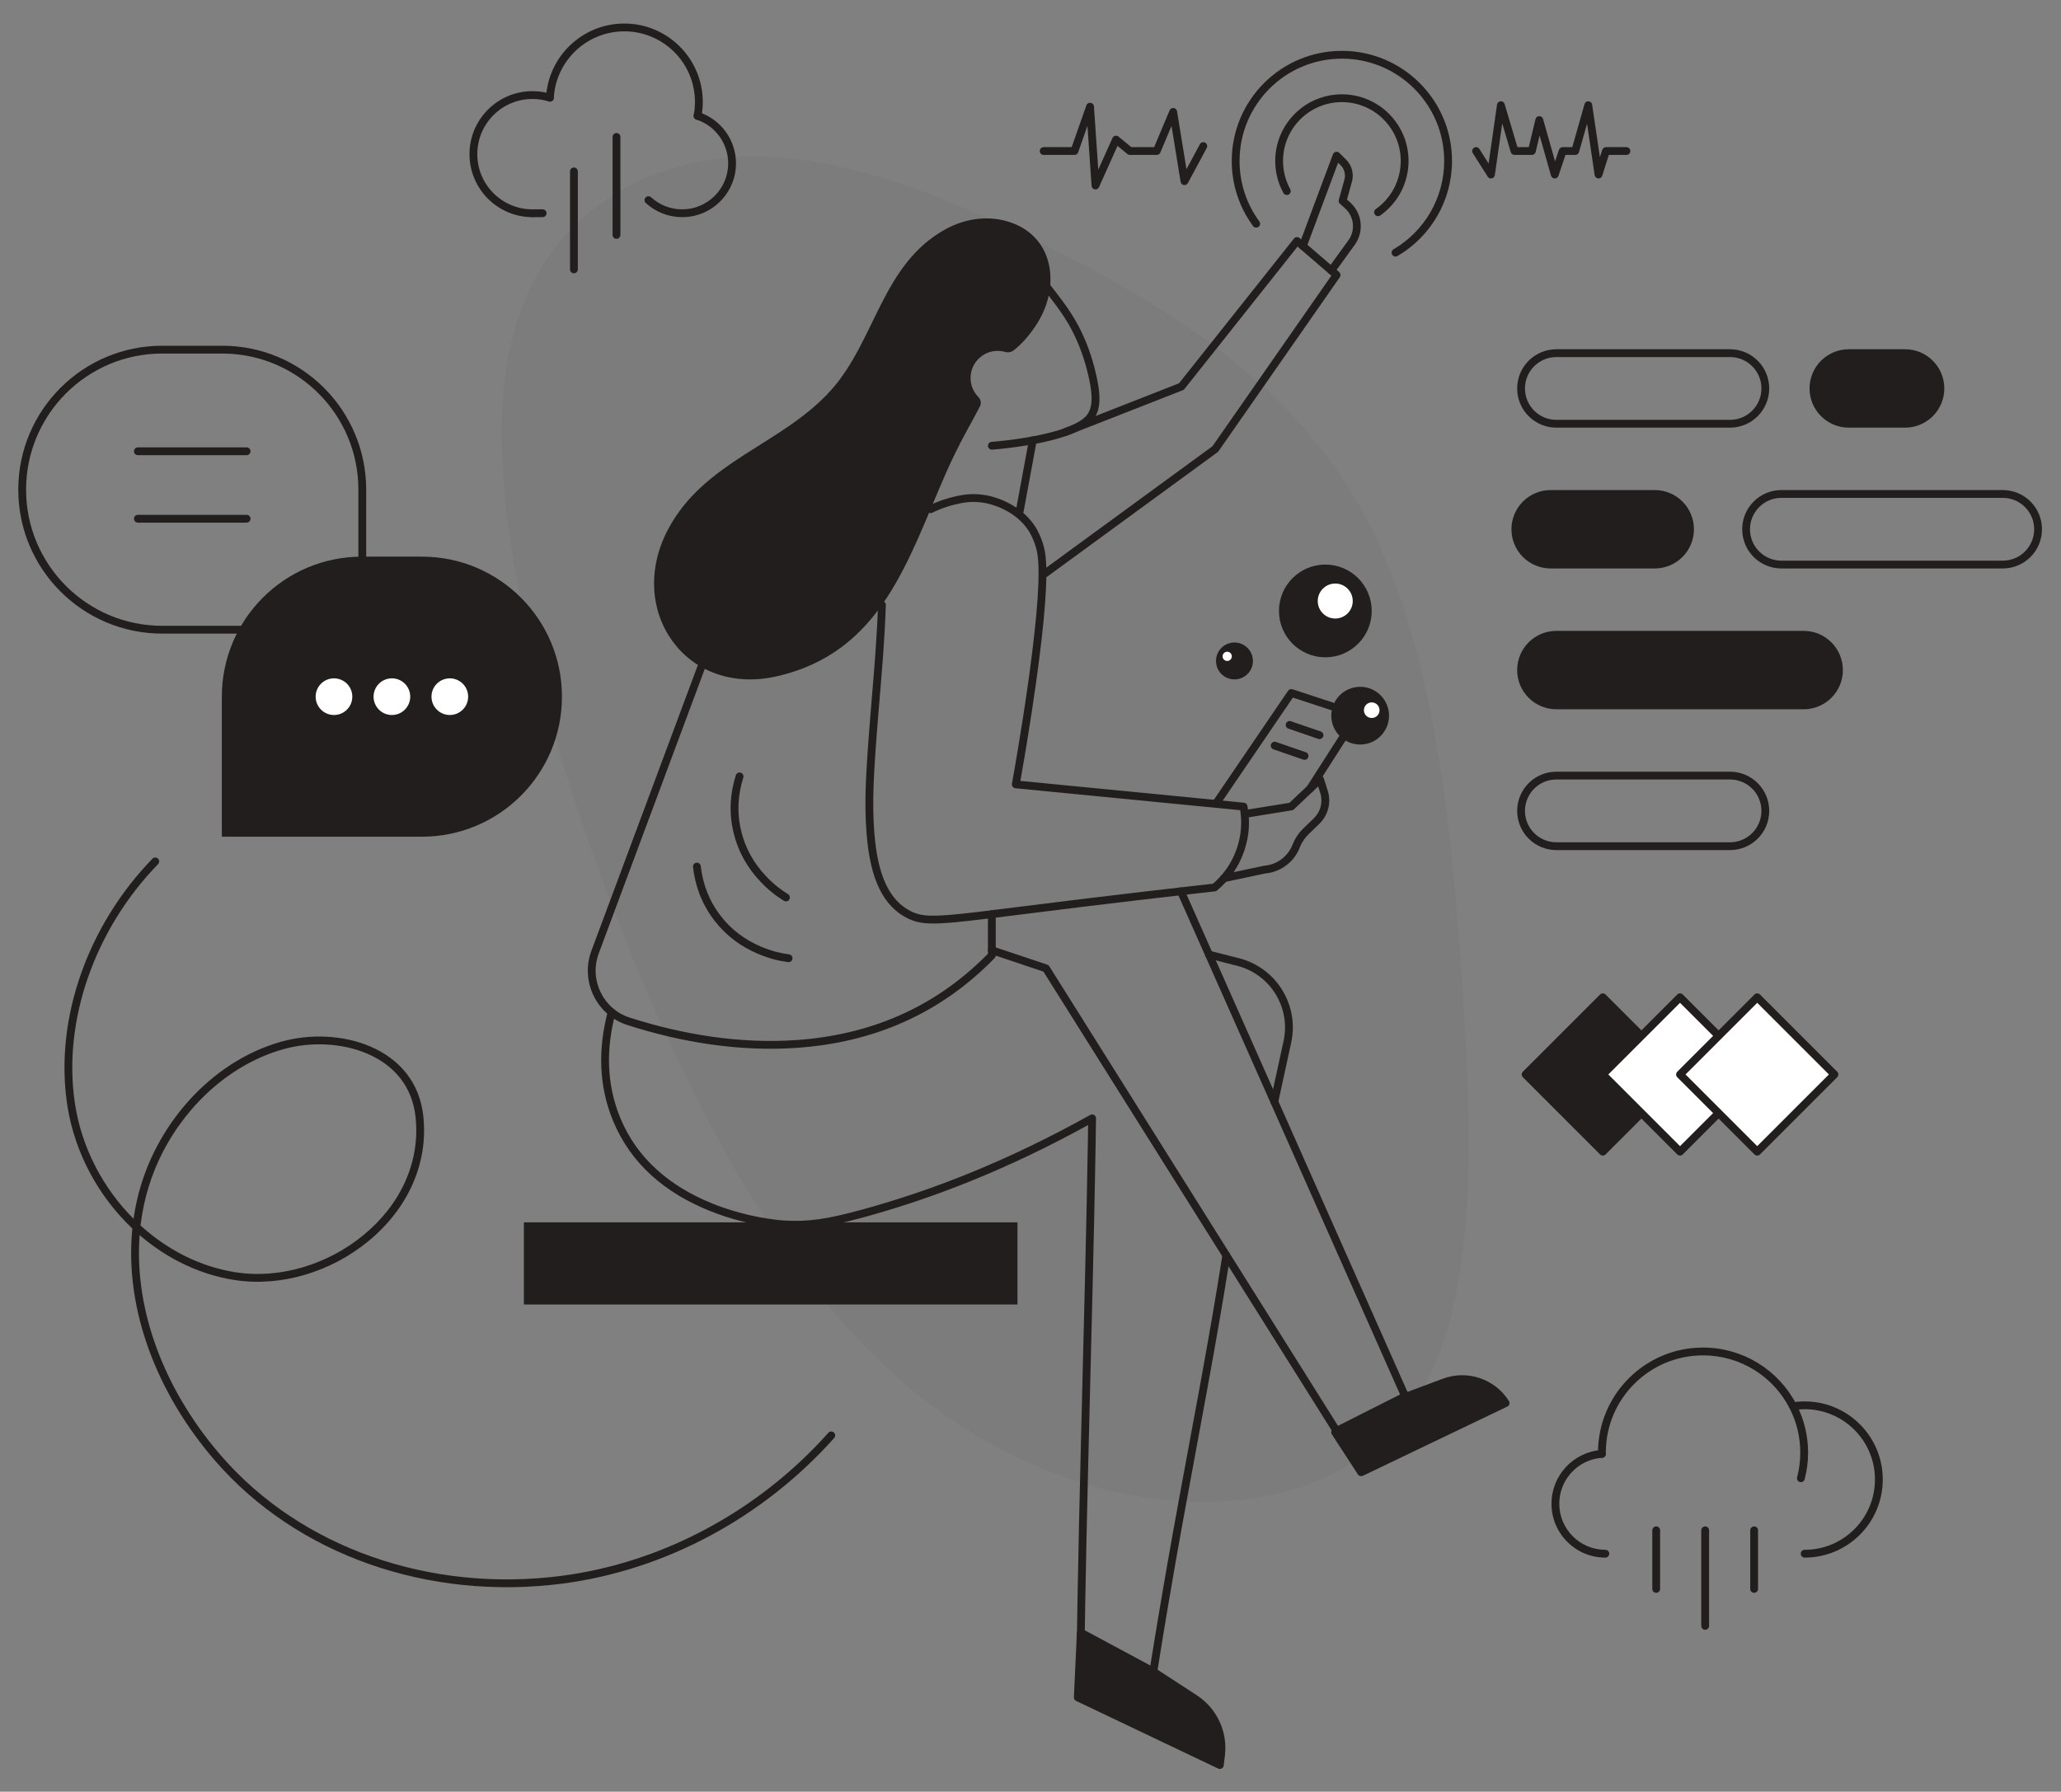 <svg viewBox="114.975 122.427 792.05 688.652" xmlns="http://www.w3.org/2000/svg" overflow="visible">
    <rect x="114.975" y="122.427" width="792.05" height="688.652" fill="#808080" stroke="none"/>
    <g id="Master/Scenes/Communication" stroke="none" stroke-width="1" fill="none" fill-rule="evenodd">
        <g id="Background" transform="translate(271, 173) scale(1 1)" fill="#221E1E">
            <g id="Background/5" stroke="none" stroke-width="1" fill="none" fill-rule="evenodd">
                <path d="M243.002,42.436 L245.702,43.765 C289.882,65.619 337.698,94.623 365.385,142.109 C393.122,189.703 400.731,255.779 405.133,316.501 L405.399,320.212 C409.816,382.05 411.254,437.806 395.234,474.091 C379.273,510.347 345.853,527.132 304.874,526.631 C263.896,526.13 215.307,508.235 173.803,464.224 C132.241,420.241 97.764,350.143 72.292,278.781 C46.821,207.418 30.347,134.928 39.248,86.756 C48.26,38.666 82.638,15.032 120.121,10.493 C157.545,5.981 198.132,20.538 243.002,42.436 Z" id="Path" fill-opacity=".04" fill="#221E1E"/>
            </g>
        </g>
        <g id="Group-88" transform="translate(123, 132)">
            <path d="M378.342,125.704 C377.018,125.316 375.584,125.184 374.099,125.365 C369.632,125.907 365.914,129.399 365.138,133.832 C364.508,137.429 365.723,140.768 367.993,143.06 C368.933,144.009 369.181,145.44 368.571,146.628 C365.411,152.792 360.589,160.702 355.573,172.098 C340.924,205.377 331.02,241.065 290.578,250.35 C255.523,258.399 232.31,224.91 248.707,193.9 C262.675,167.485 292.543,161.36 311.347,140.385 C328.478,121.274 330.936,91.807 355.498,78.452 C362.587,74.598 370.88,73.246 378.66,75.388 C396.925,80.415 399.545,99.867 390.98,114.06 C387.81,119.313 384.329,122.884 381.644,125.011 C380.714,125.747 379.482,126.038 378.342,125.704" id="Fill-1" fill="#221E1E"/>
            <path d="M391.381,96.901 C392.042,96.402 392.983,96.533 393.483,97.194 L394.899,99.047 L397.739,102.725 C401.429,107.53 403.304,110.202 405.243,113.561 C408.401,119.028 410.836,125.094 412.547,131.598 C412.856,132.775 413.143,133.973 413.408,135.195 C415.221,143.562 415.031,149.092 411.018,152.922 C407.678,156.111 401.418,158.523 393.001,160.377 C388.676,161.33 384.053,162.071 379.43,162.627 L378.074,162.784 C377.189,162.883 376.346,162.971 375.551,163.047 L373.931,163.192 L373.253,163.245 C372.427,163.303 371.71,162.681 371.652,161.854 C371.594,161.028 372.217,160.311 373.043,160.253 L373.916,160.183 C374.154,160.163 374.413,160.14 374.689,160.115 L375.859,160.003 C376.862,159.902 377.938,159.784 379.072,159.648 C383.605,159.103 388.136,158.377 392.356,157.447 L393.422,157.207 C400.791,155.499 406.251,153.325 408.946,150.752 C411.912,147.922 412.074,143.203 410.476,135.831 C410.22,134.651 409.944,133.495 409.645,132.361 C408,126.107 405.665,120.289 402.645,115.061 L402.326,114.515 C400.519,111.447 398.647,108.821 395.029,104.121 L392.342,100.644 C391.993,100.191 391.687,99.791 391.388,99.397 L391.089,99.003 C390.59,98.342 390.721,97.401 391.381,96.901 Z" id="Stroke-3" fill="#221E1E" fill-rule="nonzero"/>
            <path d="M387.416,159.405 C387.566,158.591 388.349,158.052 389.163,158.203 C389.93,158.345 390.452,159.046 390.385,159.808 L390.365,159.951 L385.319,187.235 C385.169,188.05 384.386,188.588 383.572,188.437 C382.805,188.295 382.283,187.594 382.35,186.833 L382.37,186.689 L387.416,159.405 Z" id="Stroke-5" fill="#221E1E" fill-rule="nonzero"/>
            <path d="M489.246,82.12 C489.745,81.493 490.64,81.374 491.282,81.824 L491.399,81.916 L506.606,94.991 C507.151,95.459 507.282,96.241 506.939,96.857 L506.859,96.986 L460.252,163.861 C460.188,163.951 460.116,164.035 460.034,164.109 L459.906,164.214 L393.924,212.433 C393.255,212.922 392.317,212.776 391.828,212.107 C391.368,211.478 391.47,210.609 392.041,210.102 L392.154,210.011 L457.932,161.941 L503.622,96.381 L490.625,85.206 L447.168,139.937 C447.036,140.103 446.871,140.238 446.684,140.335 L446.54,140.401 L401.749,157.954 C400.978,158.256 400.108,157.876 399.806,157.104 C399.521,156.378 399.841,155.565 400.523,155.22 L400.655,155.161 L445.07,137.754 L489.246,82.12 Z" id="Stroke-7" fill="#221E1E" fill-rule="nonzero"/>
            <path d="M504.223,49.731 C504.588,48.754 505.801,48.45 506.583,49.099 L506.686,49.193 L509.284,51.779 C511.443,53.928 512.316,57.043 511.605,59.989 L511.528,60.282 L509.622,67.125 L510.859,68.237 C515.446,72.361 516.247,79.232 512.779,84.293 L512.593,84.558 L504.83,95.277 C504.344,95.948 503.406,96.098 502.735,95.612 C502.104,95.155 501.934,94.297 502.321,93.638 L502.4,93.517 L510.163,82.798 C512.888,79.036 512.401,73.855 509.065,70.665 L508.853,70.468 L506.925,68.733 C506.537,68.384 506.361,67.861 506.452,67.353 L506.483,67.216 L508.638,59.477 C509.169,57.574 508.674,55.537 507.346,54.09 L507.168,53.905 L506.219,52.961 L494.065,85.504 C493.793,86.234 493.011,86.626 492.273,86.428 L492.135,86.384 C491.405,86.111 491.013,85.33 491.211,84.592 L491.255,84.454 L504.223,49.731 Z" id="Stroke-9" fill="#221E1E" fill-rule="nonzero"/>
            <path d="M356.788,181.814 C362.118,180.348 366.093,179.888 371.231,180.833 L371.749,180.938 C372.369,181.07 373.052,181.241 373.877,181.487 C375.48,181.963 377.135,182.589 378.792,183.389 C383.221,185.527 387.008,188.569 389.728,192.686 L390.015,193.131 C390.147,193.342 390.364,193.714 390.637,194.229 C391.086,195.074 391.533,196.023 391.951,197.056 C392.655,198.799 393.203,200.606 393.532,202.438 L393.621,202.964 C394.924,211.232 393.487,228.89 390.13,252.859 C389.068,260.445 387.869,268.238 386.606,275.938 L386.061,279.232 C385.796,280.817 385.537,282.35 385.284,283.822 L384.4,288.909 L384.105,290.571 L470.026,298.957 C470.69,299.022 471.232,299.518 471.355,300.174 C472.354,305.508 472.255,311.285 470.113,317.55 C467.824,324.209 464.065,329.026 459.695,332.683 C459.469,332.873 459.192,332.991 458.899,333.024 L449.614,334.071 C436.004,335.617 422.339,337.222 407.431,339.046 L372.925,343.341 C365.983,344.191 361.501,344.691 357.927,345.001 L356.338,345.131 C348.553,345.726 344.855,345.321 341.126,343.564 L340.811,343.413 C331.3,338.724 326.507,328.24 325.086,311.779 L324.977,310.425 C324.115,299.09 324.558,288.795 326.589,263.998 L327.822,249.075 C327.998,246.877 328.147,244.936 328.29,242.986 L328.381,241.729 C328.884,234.732 329.221,228.629 329.401,222.882 C329.427,222.054 330.119,221.404 330.947,221.43 C331.775,221.456 332.425,222.148 332.4,222.976 L332.333,224.92 C332.153,229.817 331.862,234.999 331.456,240.78 L331.22,244.044 C331.002,246.981 330.763,249.983 330.435,253.946 L329.526,264.889 C327.555,289.037 327.131,299.171 327.968,310.198 L328.026,310.933 C329.305,326.8 333.681,336.553 342.135,340.72 L342.405,340.85 C345.582,342.348 348.821,342.7 356.148,342.137 L357.67,342.012 C360.247,341.788 363.315,341.463 367.471,340.975 L402.966,336.571 L411.105,335.576 C425.138,333.87 438.135,332.352 451.132,330.88 L458.11,330.093 L458.142,330.067 C461.846,326.876 465.041,322.735 467.075,317.141 L467.275,316.577 C469.032,311.438 469.281,306.652 468.649,302.199 L468.593,301.831 L382.195,293.399 C381.321,293.314 380.707,292.5 380.865,291.637 L381.405,288.619 L382.029,285.049 C382.373,283.062 382.732,280.951 383.102,278.737 C384.561,269.999 385.949,261.084 387.159,252.443 L387.575,249.432 C390.651,226.853 391.894,210.231 390.58,202.971 C390.289,201.354 389.8,199.742 389.169,198.18 C388.855,197.403 388.523,196.68 388.188,196.022 L387.987,195.635 C387.75,195.188 387.57,194.879 387.476,194.73 C385.067,190.907 381.602,188.077 377.488,186.091 C375.983,185.364 374.478,184.795 373.022,184.362 C372.067,184.078 371.336,183.907 370.678,183.781 C366.085,182.937 362.516,183.35 357.578,184.708 C355.073,185.387 352.63,186.322 350.271,187.481 C349.527,187.847 348.628,187.54 348.263,186.797 C347.898,186.053 348.204,185.154 348.948,184.789 C351.476,183.547 354.097,182.543 356.788,181.814 Z" id="Stroke-11" fill="#221E1E" fill-rule="nonzero"/>
            <path d="M498.228,288.872 C498.997,288.144 500.242,288.426 500.64,289.378 L500.687,289.505 L502.219,294.299 C503.624,298.708 502.472,303.522 499.248,306.815 L499.014,307.047 L494.832,311.099 C493.48,312.409 492.408,313.977 491.679,315.707 L491.517,316.109 C489.386,321.637 484.344,325.496 478.473,326.123 L478.228,326.146 L462.678,329.437 C461.915,329.599 461.165,329.149 460.937,328.42 L460.9,328.28 C460.738,327.518 461.188,326.767 461.917,326.539 L462.057,326.502 L477.69,323.194 L477.874,323.167 C482.64,322.764 486.771,319.734 488.597,315.333 L488.718,315.031 C489.546,312.879 490.806,310.919 492.418,309.27 L492.745,308.945 L496.927,304.892 C499.434,302.463 500.396,298.858 499.452,295.514 L499.361,295.211 L498.555,292.69 L489.253,301.487 C489.071,301.659 488.849,301.782 488.609,301.846 L488.462,301.878 L470.679,304.757 C469.861,304.889 469.091,304.333 468.959,303.516 C468.834,302.746 469.319,302.018 470.058,301.825 L470.2,301.795 L487.525,298.99 L498.228,288.872 Z" id="Stroke-13" fill="#221E1E" fill-rule="nonzero"/>
            <path d="M260.094,246.243 C260.383,245.467 261.247,245.072 262.024,245.361 C262.754,245.634 263.147,246.415 262.95,247.153 L262.906,247.291 L222.087,356.857 C218.309,366.996 223.728,378.261 233.989,381.553 C254.638,388.175 276.475,391.667 297.985,390.183 C325.881,388.258 350.613,378.051 370.839,357.818 L371.647,357 L371.648,341.805 C371.648,341.025 372.243,340.385 373.003,340.312 L373.148,340.305 C373.928,340.305 374.568,340.9 374.641,341.661 L374.648,341.805 L374.648,357.612 C374.648,358.002 374.496,358.377 374.224,358.657 C353.229,380.282 327.36,391.163 298.192,393.175 C276.257,394.689 254.057,391.139 233.073,384.409 C221.297,380.631 215.028,367.808 219.147,356.162 L219.275,355.809 L260.094,246.243 Z" id="Stroke-15" fill="#221E1E" fill-rule="nonzero"/>
            <path d="M225.587,379.112 C225.801,378.312 226.623,377.836 227.423,378.05 C228.224,378.264 228.699,379.086 228.485,379.887 C224.891,393.338 224.958,407.099 230.385,420.173 C236.858,435.784 249.395,446.449 265.863,453.058 C271.818,455.448 277.931,457.151 283.92,458.277 C286.128,458.692 288.2,459.006 290.102,459.231 L291.21,459.355 C292.02,459.439 292.708,459.496 293.263,459.531 C302.474,460.121 309.994,458.993 323.212,455.371 C350.973,447.76 379.901,436.287 410.949,418.961 C411.958,418.398 413.197,419.138 413.18,420.293 L412.915,436.514 C412.662,450.726 412.348,465.247 411.872,485.023 L410.181,553.268 C409.651,575.187 409.317,590.672 409.05,606.153 L408.845,618.809 L433.803,632.216 L434.034,630.769 C436.84,613.169 439.661,596.631 442.843,578.909 L445.534,564.131 C448.353,548.794 452.437,526.769 452.64,525.663 L453.875,518.896 C456.994,501.719 459.416,487.615 461.769,472.706 C461.899,471.888 462.667,471.33 463.485,471.459 C464.303,471.588 464.862,472.356 464.733,473.174 L464.187,476.608 C461.815,491.439 459.327,505.762 456.094,523.455 L446.5,575.528 L446.436,575.881 C442.778,596.136 439.613,614.677 436.436,634.773 C436.274,635.793 435.154,636.349 434.244,635.86 L406.623,621.02 C406.17,620.777 405.876,620.321 405.837,619.815 L405.832,619.676 L406.097,603.449 C406.407,586.014 406.81,568.113 407.49,540.606 L409.043,477.804 C409.495,458.663 409.787,444.467 410.03,429.776 L410.14,422.838 L409.531,423.174 C379.828,439.475 352.025,450.474 325.298,457.907 L324.005,458.264 L322.527,458.665 C309.913,462.051 302.316,463.117 293.072,462.525 L292.402,462.478 C290.093,462.3 287.016,461.912 283.366,461.226 C277.194,460.065 270.895,458.31 264.745,455.842 C247.588,448.956 234.432,437.765 227.614,421.322 C221.905,407.57 221.835,393.153 225.587,379.112 Z" id="Stroke-17" fill="#221E1E" fill-rule="nonzero"/>
            <path d="M445.179,331.628 C445.891,331.311 446.718,331.595 447.093,332.261 L447.158,332.39 L533.354,526.5 C533.66,527.188 533.407,527.987 532.781,528.379 L532.659,528.448 L506.303,541.749 C505.655,542.076 504.874,541.89 504.439,541.325 L504.357,541.208 L392.973,363.871 L372.672,357.078 C371.933,356.831 371.514,356.063 371.686,355.319 L371.726,355.18 C371.973,354.44 372.741,354.021 373.485,354.194 L373.624,354.233 L394.433,361.196 C394.715,361.291 394.962,361.466 395.143,361.7 L395.228,361.821 L506.171,538.455 L530.033,526.412 L444.416,333.607 C444.1,332.895 444.384,332.068 445.049,331.693 L445.179,331.628 Z" id="Stroke-19" fill="#221E1E" fill-rule="nonzero"/>
            <path d="M486.985,255.935 C487.335,255.421 487.96,255.181 488.556,255.316 L488.693,255.354 L514.13,263.71 C515.017,264.001 515.415,265.015 514.995,265.824 L514.925,265.944 L496.74,294.346 C496.294,295.043 495.366,295.247 494.668,294.8 C494.012,294.38 493.793,293.533 494.142,292.853 L494.214,292.728 L511.354,265.955 L488.829,258.555 L460.528,300.121 C460.089,300.766 459.237,300.96 458.567,300.592 L458.444,300.517 C457.799,300.078 457.604,299.225 457.973,298.556 L458.048,298.433 L486.985,255.935 Z" id="Stroke-21" fill="#221E1E" fill-rule="nonzero"/>
            <path d="M507.665,26.678 C521.812,26.678 533.28,38.147 533.28,52.294 C533.28,60.722 529.177,68.464 522.42,73.235 C521.743,73.713 520.807,73.551 520.329,72.875 C519.852,72.198 520.013,71.262 520.69,70.784 C526.659,66.57 530.28,59.737 530.28,52.294 C530.28,39.804 520.155,29.678 507.665,29.678 C495.175,29.678 485.05,39.804 485.05,52.294 C485.05,56.143 486.012,59.85 487.822,63.15 C488.22,63.877 487.954,64.788 487.228,65.187 C486.502,65.585 485.59,65.319 485.192,64.593 C483.14,60.853 482.05,56.651 482.05,52.294 C482.05,38.147 493.518,26.678 507.665,26.678 Z" id="Stroke-23" fill="#221E1E" fill-rule="nonzero"/>
            <path d="M407.332,617.921 L406.174,642.827 L460.763,668.834 L461.228,664.987 C462.266,656.412 458.337,647.992 451.1,643.278 L434.954,632.761 L407.332,617.921 Z" id="Fill-25" fill="#221E1E"/>
            <path d="M405.834,617.852 L404.676,642.758 C404.647,643.361 404.984,643.922 405.529,644.181 L460.118,670.188 C461.044,670.63 462.129,670.032 462.252,669.014 L462.717,665.167 C463.824,656.025 459.635,647.048 451.919,642.021 L435.773,631.504 L435.664,631.44 L408.042,616.6 C407.069,616.077 405.885,616.749 405.834,617.852 Z M408.719,620.369 L434.187,634.052 L450.281,644.535 L450.617,644.758 C457.16,649.199 460.692,656.934 459.739,664.807 L459.523,666.582 L407.718,641.901 L408.719,620.369 Z" id="Stroke-27" fill="#221E1E" fill-rule="nonzero"/>
            <path d="M505.053,540.878 L515.075,556.306 L570.584,529.701 C565.594,521.8 555.746,518.482 546.992,521.753 L531.408,527.577 L505.053,540.878 Z" id="Fill-29" fill="#221E1E"/>
            <path d="M530.882,526.172 L530.732,526.238 L504.377,539.539 C503.58,539.941 503.308,540.947 503.795,541.695 L513.817,557.123 C514.227,557.756 515.043,557.985 515.723,557.659 L571.232,531.054 C572.041,530.666 572.331,529.659 571.852,528.9 C566.482,520.399 555.886,516.829 546.467,520.348 L530.882,526.172 Z M568.343,529.111 L515.614,554.384 L507.221,541.463 L532.01,528.953 L547.517,523.158 C555.019,520.355 563.391,522.789 568.244,528.983 L568.343,529.111 Z" id="Stroke-31" fill="#221E1E" fill-rule="nonzero"/>
            <path d="M455.14,356.958 C455.333,356.202 456.068,355.728 456.823,355.846 L456.965,355.875 L468.138,358.727 C482.326,362.347 491.153,376.446 488.275,390.75 L488.184,391.184 L483.172,414.2 C482.996,415.009 482.197,415.522 481.388,415.346 C480.626,415.18 480.126,414.463 480.217,413.704 L480.241,413.561 L485.253,390.545 C488.028,377.801 480.319,365.147 467.777,361.734 L467.396,361.634 L456.223,358.782 C455.42,358.577 454.935,357.76 455.14,356.958 Z" id="Stroke-33" fill="#221E1E" fill-rule="nonzero"/>
            <path d="M259.622,322.009 C260.445,321.915 261.189,322.506 261.283,323.329 C262.026,329.816 264.226,336.328 268.923,342.439 C273.106,347.88 278.432,351.738 284.454,354.285 C288.453,355.977 291.979,356.825 295.229,357.252 C296.05,357.36 296.628,358.114 296.52,358.935 C296.412,359.756 295.659,360.335 294.837,360.227 C291.342,359.767 287.565,358.859 283.285,357.048 C276.811,354.309 271.065,350.148 266.545,344.268 C261.471,337.667 259.102,330.654 258.303,323.67 C258.208,322.847 258.799,322.103 259.622,322.009 Z" id="Stroke-35" fill="#221E1E" fill-rule="nonzero"/>
            <path d="M274.764,288.393 C275.013,287.603 275.855,287.165 276.645,287.414 C277.435,287.663 277.874,288.505 277.625,289.295 C275.661,295.522 275.019,302.366 276.822,309.861 C278.426,316.533 281.72,322.225 286.182,327.004 C289.146,330.178 292.021,332.387 294.816,334.102 C295.522,334.535 295.743,335.458 295.31,336.165 C294.877,336.871 293.953,337.092 293.247,336.659 C290.241,334.815 287.161,332.448 283.99,329.051 C279.193,323.914 275.639,317.773 273.905,310.562 C271.958,302.468 272.65,295.097 274.764,288.393 Z" id="Stroke-37" fill="#221E1E" fill-rule="nonzero"/>
            <polygon id="Fill-39" fill="#221E1E" points="193.297 491.817 382.992 491.817 382.992 460.247 193.297 460.247"/>
            <path d="M507.665,9.973 C531.038,9.973 549.986,28.921 549.986,52.294 C549.986,67.493 541.906,81.29 529.031,88.834 C528.316,89.253 527.397,89.013 526.978,88.298 C526.559,87.583 526.799,86.664 527.514,86.245 C539.479,79.234 546.986,66.417 546.986,52.294 C546.986,30.577 529.381,12.973 507.665,12.973 C485.949,12.973 468.343,30.577 468.343,52.294 C468.343,60.77 471.03,68.837 475.937,75.525 C476.427,76.193 476.283,77.132 475.615,77.622 C474.947,78.112 474.008,77.968 473.518,77.3 C468.237,70.101 465.343,61.413 465.343,52.294 C465.343,28.92 484.292,9.973 507.665,9.973 Z" id="Stroke-41" fill="#221E1E" fill-rule="nonzero"/>
            <path d="M77.382,123.313 L54.324,123.313 C23.769,123.313 -1,148.082 -1,178.636 C-1,209.191 23.769,233.96 54.324,233.96 L131.206,233.96 C132.034,233.96 132.706,233.289 132.706,232.46 L132.706,178.636 C132.706,148.082 107.937,123.313 77.382,123.313 Z M78.247,126.32 C106.746,126.782 129.706,150.028 129.706,178.636 L129.706,230.96 L54.324,230.96 C25.426,230.96 2,207.534 2,178.636 C2,149.739 25.426,126.313 54.324,126.313 L77.382,126.313 L78.247,126.32 Z" id="Stroke-42" fill="#221E1E" fill-rule="nonzero"/>
            <path d="M86.744,162.377 C87.572,162.377 88.244,163.049 88.244,163.877 C88.244,164.657 87.649,165.298 86.888,165.371 L86.744,165.377 L44.962,165.377 C44.133,165.377 43.462,164.706 43.462,163.877 C43.462,163.098 44.057,162.457 44.817,162.384 L44.962,162.377 L86.744,162.377 Z" id="Stroke-43" fill="#221E1E" fill-rule="nonzero"/>
            <path d="M86.744,188.306 C87.572,188.306 88.244,188.978 88.244,189.806 C88.244,190.586 87.649,191.227 86.888,191.299 L86.744,191.306 L44.962,191.306 C44.133,191.306 43.462,190.635 43.462,189.806 C43.462,189.026 44.057,188.386 44.817,188.313 L44.962,188.306 L86.744,188.306 Z" id="Stroke-44" fill="#221E1E" fill-rule="nonzero"/>
            <path d="M77.229,312.021 L154.111,312.021 C183.837,312.021 207.935,287.923 207.935,258.197 C207.935,228.471 183.837,204.374 154.111,204.374 L131.053,204.374 C101.327,204.374 77.229,228.471 77.229,258.197 L77.229,312.021 Z" id="Fill-45" fill="#221E1E"/>
            <path d="M127.369,258.197 C127.369,262.088 124.215,265.242 120.324,265.242 C116.433,265.242 113.279,262.088 113.279,258.197 C113.279,254.306 116.433,251.152 120.324,251.152 C124.215,251.152 127.369,254.306 127.369,258.197" id="Fill-46" fill="#FFF"/>
            <path d="M149.627,258.197 C149.627,262.088 146.474,265.242 142.582,265.242 C138.691,265.242 135.538,262.088 135.538,258.197 C135.538,254.306 138.691,251.152 142.582,251.152 C146.474,251.152 149.627,254.306 149.627,258.197" id="Fill-47" fill="#FFF"/>
            <path d="M171.886,258.197 C171.886,262.088 168.732,265.242 164.841,265.242 C160.95,265.242 157.796,262.088 157.796,258.197 C157.796,254.306 160.95,251.152 164.841,251.152 C168.732,251.152 171.886,254.306 171.886,258.197" id="Fill-48" fill="#FFF"/>
            <path d="M656.827,124.663 L590.095,124.663 C581.772,124.663 575.026,131.409 575.026,139.731 C575.026,148.053 581.773,154.799 590.095,154.799 L656.827,154.799 C665.148,154.799 671.895,148.053 671.895,139.731 C671.895,131.409 665.149,124.663 656.827,124.663 Z M590.095,127.663 L656.827,127.663 C663.492,127.663 668.895,133.066 668.895,139.731 C668.895,146.396 663.492,151.799 656.827,151.799 L590.095,151.799 C583.43,151.799 578.026,146.396 578.026,139.731 C578.026,133.066 583.429,127.663 590.095,127.663 Z" id="Stroke-49" fill="#221E1E" fill-rule="nonzero"/>
            <path d="M656.827,287.029 L590.095,287.029 C581.773,287.029 575.026,293.776 575.026,302.098 C575.026,310.42 581.773,317.166 590.095,317.166 L656.827,317.166 C665.148,317.166 671.895,310.42 671.895,302.098 C671.895,293.776 665.149,287.029 656.827,287.029 Z M590.095,290.029 L656.827,290.029 C663.492,290.029 668.895,295.433 668.895,302.098 C668.895,308.763 663.492,314.166 656.827,314.166 L590.095,314.166 C583.43,314.166 578.026,308.763 578.026,302.098 C578.026,295.433 583.429,290.029 590.095,290.029 Z" id="Stroke-50" fill="#221E1E" fill-rule="nonzero"/>
            <path d="M724.113,153.299 L702.46,153.299 C694.967,153.299 688.892,147.224 688.892,139.731 C688.892,132.237 694.967,126.163 702.46,126.163 L724.113,126.163 C731.607,126.163 737.681,132.237 737.681,139.731 C737.681,147.224 731.607,153.299 724.113,153.299" id="Fill-51" fill="#221E1E"/>
            <path d="M724.113,124.663 L702.46,124.663 C694.138,124.663 687.392,131.409 687.392,139.731 C687.392,148.053 694.139,154.799 702.46,154.799 L724.113,154.799 C732.435,154.799 739.181,148.053 739.181,139.731 C739.181,131.409 732.436,124.663 724.113,124.663 Z M702.46,127.663 L724.113,127.663 C730.779,127.663 736.181,133.066 736.181,139.731 C736.181,146.396 730.778,151.799 724.113,151.799 L702.46,151.799 C695.796,151.799 690.392,146.396 690.392,139.731 C690.392,133.066 695.795,127.663 702.46,127.663 Z" id="Stroke-52" fill="#221E1E" fill-rule="nonzero"/>
            <path d="M685.133,261.543 L590.095,261.543 C582.602,261.543 576.527,255.469 576.527,247.976 C576.527,240.481 582.602,234.407 590.095,234.407 L685.133,234.407 C692.626,234.407 698.701,240.481 698.701,247.976 C698.701,255.469 692.626,261.543 685.133,261.543" id="Fill-53" fill="#221E1E"/>
            <path d="M685.133,232.907 L590.095,232.907 C581.773,232.907 575.027,239.653 575.027,247.976 C575.027,256.298 581.773,263.043 590.095,263.043 L685.133,263.043 C693.454,263.043 700.201,256.298 700.201,247.976 C700.201,239.653 693.455,232.907 685.133,232.907 Z M590.095,235.907 L685.133,235.907 C691.798,235.907 697.201,241.31 697.201,247.976 C697.201,254.641 691.797,260.043 685.133,260.043 L590.095,260.043 C583.43,260.043 578.027,254.641 578.027,247.976 C578.027,241.31 583.43,235.907 590.095,235.907 Z" id="Stroke-54" fill="#221E1E" fill-rule="nonzero"/>
            <path d="M761.65,178.785 L676.572,178.785 C668.25,178.785 661.504,185.531 661.504,193.853 C661.504,202.176 668.25,208.921 676.572,208.921 L761.65,208.921 C769.972,208.921 776.718,202.175 776.718,193.853 C776.718,185.531 769.972,178.785 761.65,178.785 Z M676.572,181.785 L761.65,181.785 C768.315,181.785 773.718,187.188 773.718,193.853 C773.718,200.519 768.315,205.921 761.65,205.921 L676.572,205.921 C669.907,205.921 664.504,200.519 664.504,193.853 C664.504,187.188 669.907,181.785 676.572,181.785 Z" id="Stroke-55" fill="#221E1E" fill-rule="nonzero"/>
            <path d="M627.895,207.421 L587.895,207.421 C580.402,207.421 574.327,201.347 574.327,193.853 C574.327,186.359 580.402,180.285 587.895,180.285 L627.895,180.285 C635.388,180.285 641.462,186.359 641.462,193.853 C641.462,201.347 635.388,207.421 627.895,207.421" id="Fill-56" fill="#221E1E"/>
            <path d="M627.895,178.785 L587.895,178.785 C579.574,178.785 572.827,185.531 572.827,193.853 C572.827,202.175 579.574,208.921 587.895,208.921 L627.895,208.921 C636.217,208.921 642.962,202.176 642.962,193.853 C642.962,185.531 636.217,178.785 627.895,178.785 Z M587.895,181.785 L627.895,181.785 C634.56,181.785 639.962,187.188 639.962,193.853 C639.962,200.519 634.56,205.921 627.895,205.921 L587.895,205.921 C581.23,205.921 575.827,200.519 575.827,193.853 C575.827,187.188 581.23,181.785 587.895,181.785 Z" id="Stroke-57" fill="#221E1E" fill-rule="nonzero"/>
            <path d="M409.468,30.94 C409.993,29.449 412.133,29.691 412.364,31.19 L412.38,31.334 L414.05,55.637 L419.501,43.472 C419.886,42.611 420.951,42.325 421.712,42.844 L421.824,42.928 L426.734,46.977 L435.517,46.977 L441.456,32.853 C442.02,31.51 443.943,31.692 444.289,33.049 L444.319,33.193 L447.938,55.454 L453.092,45.871 C453.462,45.185 454.289,44.902 454.994,45.199 L455.124,45.261 C455.811,45.63 456.093,46.458 455.797,47.162 L455.735,47.293 L448.488,60.767 C447.831,61.987 446.041,61.731 445.714,60.434 L445.686,60.297 L442.196,38.833 L437.897,49.059 C437.681,49.573 437.2,49.921 436.653,49.972 L436.514,49.978 L426.197,49.978 C425.898,49.978 425.607,49.889 425.361,49.724 L425.242,49.635 L421.433,46.494 L414.335,62.341 C413.717,63.722 411.708,63.411 411.486,61.973 L411.47,61.831 L409.886,38.795 L406.308,48.975 C406.113,49.53 405.614,49.915 405.038,49.971 L404.892,49.978 L393.058,49.978 C392.229,49.978 391.558,49.306 391.558,48.478 C391.558,47.698 392.152,47.058 392.913,46.985 L393.058,46.978 L403.83,46.977 L409.468,30.94 Z" id="Stroke-58" fill="#221E1E" fill-rule="nonzero"/>
            <path d="M600.911,30.447 C601.339,28.941 603.463,29.032 603.81,30.492 L603.838,30.638 L606.823,50.86 L607.721,48.025 C607.904,47.446 608.416,47.04 609.012,46.984 L609.151,46.978 L617.02,46.978 C617.849,46.978 618.52,47.65 618.52,48.478 C618.52,49.258 617.925,49.898 617.165,49.971 L617.02,49.978 L610.249,49.977 L607.719,57.967 C607.254,59.435 605.178,59.317 604.834,57.881 L604.805,57.733 L601.889,37.977 L598.788,48.888 C598.618,49.487 598.098,49.913 597.487,49.971 L597.345,49.978 L593.594,49.977 L590.898,57.992 C590.444,59.341 588.571,59.343 588.08,58.065 L588.033,57.924 L583.652,42.491 L582.134,48.828 C581.983,49.457 581.447,49.914 580.813,49.972 L580.675,49.978 L574.01,49.978 C573.394,49.978 572.845,49.602 572.619,49.038 L572.572,48.905 L569.289,37.857 L566.451,57.726 C566.261,59.059 564.568,59.466 563.78,58.433 L563.699,58.317 L557.973,49.281 C557.53,48.581 557.737,47.654 558.437,47.211 C559.096,46.794 559.955,46.953 560.424,47.557 L560.507,47.675 L564.056,53.276 L567.289,30.645 C567.51,29.101 569.616,28.898 570.164,30.29 L570.212,30.43 L575.128,46.977 L579.492,46.977 L582.071,36.22 C582.419,34.769 584.412,34.68 584.925,36.017 L584.973,36.16 L589.597,52.448 L591.094,48 C591.285,47.433 591.792,47.038 592.379,46.984 L592.516,46.978 L596.212,46.977 L600.911,30.447 Z" id="Stroke-59" fill="#221E1E" fill-rule="nonzero"/>
            <path d="M519.131,225.244 C519.131,235.087 511.152,243.066 501.309,243.066 C491.466,243.066 483.486,235.087 483.486,225.244 C483.486,215.401 491.466,207.422 501.309,207.422 C511.152,207.422 519.131,215.401 519.131,225.244" id="Fill-60" fill="#221E1E"/>
            <path d="M511.837,221.439 C511.837,225.152 508.826,228.163 505.113,228.163 C501.4,228.163 498.39,225.152 498.39,221.439 C498.39,217.726 501.4,214.715 505.113,214.715 C508.826,214.715 511.837,217.726 511.837,221.439" id="Fill-61" fill="#FFF"/>
            <polygon id="Fill-62" fill="#221E1E" points="637.613 403.407 607.944 433.076 578.275 403.407 607.944 373.737"/>
            <path d="M606.884,372.676 L577.215,402.346 C576.629,402.932 576.629,403.882 577.215,404.467 L606.884,434.136 C607.469,434.722 608.419,434.722 609.005,434.136 L638.674,404.467 C639.26,403.882 639.26,402.932 638.674,402.346 L609.005,372.676 C608.419,372.09 607.469,372.09 606.884,372.676 Z M607.944,375.858 L635.492,403.406 L607.944,430.955 L580.395,403.406 L607.944,375.858 Z" id="Stroke-63" fill="#221E1E" fill-rule="nonzero"/>
            <polygon id="Fill-64" fill="#FFF" points="667.283 403.407 637.613 433.076 607.944 403.407 637.613 373.737"/>
            <path d="M636.552,372.676 L606.883,402.346 C606.298,402.932 606.298,403.882 606.883,404.467 L636.552,434.136 C637.138,434.722 638.088,434.722 638.674,434.136 L668.344,404.467 C668.93,403.882 668.93,402.932 668.344,402.346 L638.674,372.676 C638.088,372.09 637.138,372.09 636.552,372.676 Z M637.613,375.858 L665.161,403.406 L637.613,430.955 L610.064,403.406 L637.613,375.858 Z" id="Stroke-65" fill="#221E1E" fill-rule="nonzero"/>
            <polygon id="Fill-66" fill="#FFF" points="696.952 403.407 667.283 433.076 637.613 403.407 667.283 373.737"/>
            <path d="M666.222,372.676 L636.552,402.346 C635.967,402.932 635.967,403.882 636.552,404.467 L666.222,434.136 C666.808,434.722 667.758,434.722 668.344,434.136 L698.013,404.467 C698.598,403.882 698.598,402.932 698.013,402.346 L668.344,372.676 C667.758,372.09 666.808,372.09 666.222,372.676 Z M667.282,375.858 L694.831,403.406 L667.282,430.955 L639.734,403.406 L667.282,375.858 Z" id="Stroke-67" fill="#221E1E" fill-rule="nonzero"/>
            <path d="M525.782,265.5 C525.782,271.626 520.816,276.592 514.69,276.592 C508.564,276.592 503.598,271.626 503.598,265.5 C503.598,259.374 508.564,254.408 514.69,254.408 C520.816,254.408 525.782,259.374 525.782,265.5" id="Fill-68" fill="#221E1E"/>
            <path d="M522.13,263.396 C522.13,265.052 520.787,266.395 519.131,266.395 C517.474,266.395 516.131,265.052 516.131,263.396 C516.131,261.739 517.474,260.396 519.131,260.396 C520.787,260.396 522.13,261.739 522.13,263.396" id="Fill-69" fill="#FFF"/>
            <path d="M473.473,244.47 C473.473,248.387 470.298,251.563 466.38,251.563 C462.463,251.563 459.288,248.387 459.288,244.47 C459.288,240.553 462.463,237.377 466.38,237.377 C470.298,237.377 473.473,240.553 473.473,244.47" id="Fill-70" fill="#221E1E"/>
            <path d="M465.369,242.696 C465.369,243.676 464.574,244.47 463.594,244.47 C462.614,244.47 461.819,243.676 461.819,242.696 C461.819,241.716 462.614,240.922 463.594,240.922 C464.574,240.922 465.369,241.716 465.369,242.696" id="Fill-71" fill="#FFF"/>
            <path d="M50.567,320.474 C51.145,319.88 52.095,319.867 52.689,320.445 C53.282,321.023 53.295,321.972 52.718,322.566 C28.612,347.34 15.954,382.461 20.761,414.491 C23.3,431.411 31.505,447.024 43.203,458.782 L43.296,458.874 L43.325,458.663 C44.625,449.749 47.264,441.084 51.346,432.892 L51.912,431.778 C62.215,411.855 79.756,396.578 99.882,390.854 C111.181,387.642 124,388.242 134.284,392.647 C145.789,397.575 153.231,406.746 154.63,419.199 C156.703,437.631 148.636,455.08 133.537,467.489 C119.094,479.358 99.919,485.104 82.369,482.447 C68.969,480.418 56.555,474.386 46.221,465.645 L45.632,465.141 L45.552,466.323 C43.814,494.217 54.979,524.048 75.908,548.737 L76.811,549.792 C107.797,585.645 157.59,602.605 207.646,596.131 C246.587,591.095 283.54,571.148 310.316,541.134 C310.868,540.516 311.816,540.462 312.434,541.014 C313.052,541.565 313.106,542.513 312.555,543.131 C285.305,573.677 247.698,593.976 208.031,599.107 C157.013,605.705 106.214,588.402 74.542,551.754 C51.889,525.541 40.043,493.402 42.749,463.549 L42.839,462.616 L42.535,462.329 C29.853,450.2 20.871,433.809 17.953,415.949 L17.794,414.937 C12.842,381.939 25.833,345.895 50.567,320.474 Z M133.103,395.405 C123.469,391.278 111.356,390.711 100.703,393.74 C81.408,399.227 64.514,413.941 54.577,433.156 C50.131,441.753 47.355,450.922 46.122,460.378 L45.99,461.449 L46.673,462.064 C56.647,470.943 68.765,477.147 81.88,479.332 L82.818,479.481 C99.501,482.006 117.829,476.515 131.632,465.171 C145.984,453.377 153.601,436.899 151.649,419.534 C150.376,408.205 143.657,399.925 133.103,395.405 Z" id="Stroke-72" fill="#221E1E" fill-rule="nonzero"/>
            <path d="M646.465,508.37 C661.719,508.37 675.458,516.915 682.345,530.231 C685.278,535.903 686.828,542.205 686.828,548.732 C686.828,552.226 686.384,555.663 685.515,558.986 C685.305,559.787 684.485,560.267 683.684,560.057 C682.882,559.847 682.403,559.028 682.612,558.226 C683.417,555.151 683.828,551.969 683.828,548.732 C683.828,542.687 682.394,536.857 679.68,531.609 C673.304,519.279 660.586,511.37 646.465,511.37 C626.033,511.37 609.43,527.765 609.1,548.114 L609.096,548.966 L609.102,549.162 C609.142,549.99 608.503,550.693 607.676,550.733 C606.849,550.773 606.145,550.135 606.105,549.307 L606.1,549.159 L606.095,548.944 L606.095,548.732 C606.095,526.441 624.17,508.37 646.465,508.37 Z" id="Stroke-73" fill="#221E1E" fill-rule="nonzero"/>
            <path d="M685.51,529.065 C702.089,529.065 715.529,542.507 715.529,559.083 C715.529,575.661 702.089,589.103 685.51,589.103 C684.681,589.103 684.01,588.432 684.01,587.603 C684.01,586.775 684.681,586.103 685.51,586.103 C700.432,586.103 712.529,574.004 712.529,559.083 C712.529,544.164 700.432,532.065 685.51,532.065 C684.085,532.065 682.664,532.179 681.245,532.401 C680.427,532.53 679.659,531.97 679.531,531.152 C679.402,530.333 679.962,529.566 680.78,529.438 C682.351,529.191 683.927,529.065 685.51,529.065 Z" id="Stroke-74" fill="#221E1E" fill-rule="nonzero"/>
            <path d="M607.502,547.738 C608.329,547.682 609.044,548.307 609.1,549.134 C609.156,549.96 608.531,550.676 607.704,550.731 C598.448,551.356 591.216,559.063 591.216,568.39 C591.216,578.176 599.141,586.103 608.921,586.103 C609.75,586.103 610.421,586.774 610.421,587.603 C610.421,588.431 609.75,589.103 608.921,589.103 C597.484,589.103 588.216,579.833 588.216,568.39 C588.216,557.482 596.673,548.469 607.502,547.738 Z" id="Stroke-75" fill="#221E1E" fill-rule="nonzero"/>
            <path d="M628.457,577.115 C629.237,577.115 629.877,577.71 629.95,578.47 L629.957,578.615 L629.957,601.137 C629.957,601.965 629.285,602.637 628.457,602.637 C627.677,602.637 627.036,602.042 626.964,601.281 L626.957,601.137 L626.957,578.615 C626.957,577.786 627.628,577.115 628.457,577.115 Z" id="Stroke-76" fill="#221E1E" fill-rule="nonzero"/>
            <path d="M647.277,577.115 C648.057,577.115 648.698,577.71 648.77,578.47 L648.777,578.615 L648.777,615.33 C648.777,616.158 648.106,616.83 647.277,616.83 C646.498,616.83 645.857,616.235 645.784,615.474 L645.777,615.33 L645.777,578.615 C645.777,577.786 646.449,577.115 647.277,577.115 Z" id="Stroke-77" fill="#221E1E" fill-rule="nonzero"/>
            <path d="M666.097,577.115 C666.877,577.115 667.518,577.71 667.591,578.47 L667.597,578.615 L667.597,601.137 C667.597,601.965 666.926,602.637 666.097,602.637 C665.318,602.637 664.677,602.042 664.604,601.281 L664.597,601.137 L664.597,578.615 C664.597,577.786 665.269,577.115 666.097,577.115 Z" id="Stroke-78" fill="#221E1E" fill-rule="nonzero"/>
            <path d="M196.603,25.467 C199.068,25.467 201.471,25.831 203.753,26.543 C204.543,26.79 204.984,27.632 204.737,28.422 C204.49,29.213 203.649,29.654 202.858,29.407 C200.867,28.785 198.766,28.467 196.603,28.467 C184.893,28.467 175.401,37.961 175.401,49.679 C175.401,61.39 184.897,70.891 196.603,70.891 C197.432,70.891 198.103,71.563 198.103,72.391 C198.103,73.22 197.432,73.891 196.603,73.891 C183.24,73.891 172.401,63.046 172.401,49.679 C172.401,36.305 183.236,25.467 196.603,25.467 Z" id="Stroke-79" fill="#221E1E" fill-rule="nonzero"/>
            <path d="M258.628,34.5 C258.883,33.712 259.729,33.28 260.517,33.535 C268.976,36.276 274.816,44.183 274.816,53.213 C274.816,64.634 265.558,73.891 254.138,73.891 C248.893,73.891 243.951,71.931 240.165,68.46 C239.554,67.9 239.513,66.951 240.073,66.341 C240.633,65.73 241.582,65.689 242.192,66.249 C245.43,69.217 249.651,70.891 254.138,70.891 C263.901,70.891 271.816,62.977 271.816,53.213 C271.816,45.493 266.822,38.732 259.592,36.389 C258.804,36.134 258.372,35.288 258.628,34.5 Z" id="Stroke-80" fill="#221E1E" fill-rule="nonzero"/>
            <path d="M231.905,-0.525 C248.549,-0.525 262.054,12.98 262.054,29.625 C262.054,31.521 261.876,33.407 261.528,35.241 C261.374,36.055 260.589,36.59 259.775,36.436 C258.961,36.282 258.427,35.497 258.581,34.683 C258.893,33.032 259.054,31.334 259.054,29.625 C259.054,14.637 246.892,2.475 231.905,2.475 C217.495,2.475 205.617,13.738 204.803,28.06 C204.756,28.887 204.048,29.52 203.221,29.473 C202.393,29.426 201.761,28.717 201.808,27.89 C202.712,11.982 215.902,-0.525 231.905,-0.525 Z" id="Stroke-81" fill="#221E1E" fill-rule="nonzero"/>
            <path d="M200.513,70.888 C201.342,70.888 202.013,71.56 202.013,72.388 C202.013,73.168 201.418,73.809 200.658,73.881 L200.513,73.888 L196.607,73.888 C195.779,73.888 195.107,73.217 195.107,72.388 C195.107,71.608 195.702,70.968 196.463,70.895 L196.607,70.888 L200.513,70.888 Z" id="Stroke-82" fill="#221E1E" fill-rule="nonzero"/>
            <path d="M212.539,54.803 C213.319,54.803 213.959,55.398 214.032,56.159 L214.039,56.303 L214.039,93.962 C214.039,94.791 213.367,95.462 212.539,95.462 C211.759,95.462 211.119,94.867 211.046,94.107 L211.039,93.962 L211.039,56.303 C211.039,55.475 211.711,54.803 212.539,54.803 Z" id="Stroke-83" fill="#221E1E" fill-rule="nonzero"/>
            <path d="M228.895,41.563 C229.675,41.563 230.316,42.158 230.389,42.918 L230.395,43.063 L230.395,80.722 C230.395,81.55 229.724,82.222 228.895,82.222 C228.116,82.222 227.475,81.627 227.402,80.866 L227.395,80.722 L227.395,43.063 C227.395,42.234 228.067,41.563 228.895,41.563 Z" id="Stroke-84" fill="#221E1E" fill-rule="nonzero"/>
            <path d="M486.164,268.567 C486.418,267.83 487.189,267.418 487.932,267.596 L488.071,267.637 L499.56,271.587 C500.343,271.856 500.76,272.709 500.49,273.493 C500.237,274.23 499.466,274.643 498.723,274.464 L498.584,274.424 L487.095,270.474 C486.312,270.204 485.895,269.351 486.164,268.567 Z" id="Stroke-85" fill="#221E1E" fill-rule="nonzero"/>
            <path d="M480.419,276.533 C480.673,275.796 481.444,275.383 482.187,275.562 L482.326,275.602 L493.815,279.553 C494.598,279.823 495.015,280.676 494.745,281.46 C494.492,282.197 493.721,282.609 492.978,282.431 L492.839,282.39 L481.35,278.439 C480.567,278.17 480.15,277.316 480.419,276.533 Z" id="Stroke-86" fill="#221E1E" fill-rule="nonzero"/>
        </g>
    </g>
</svg>
